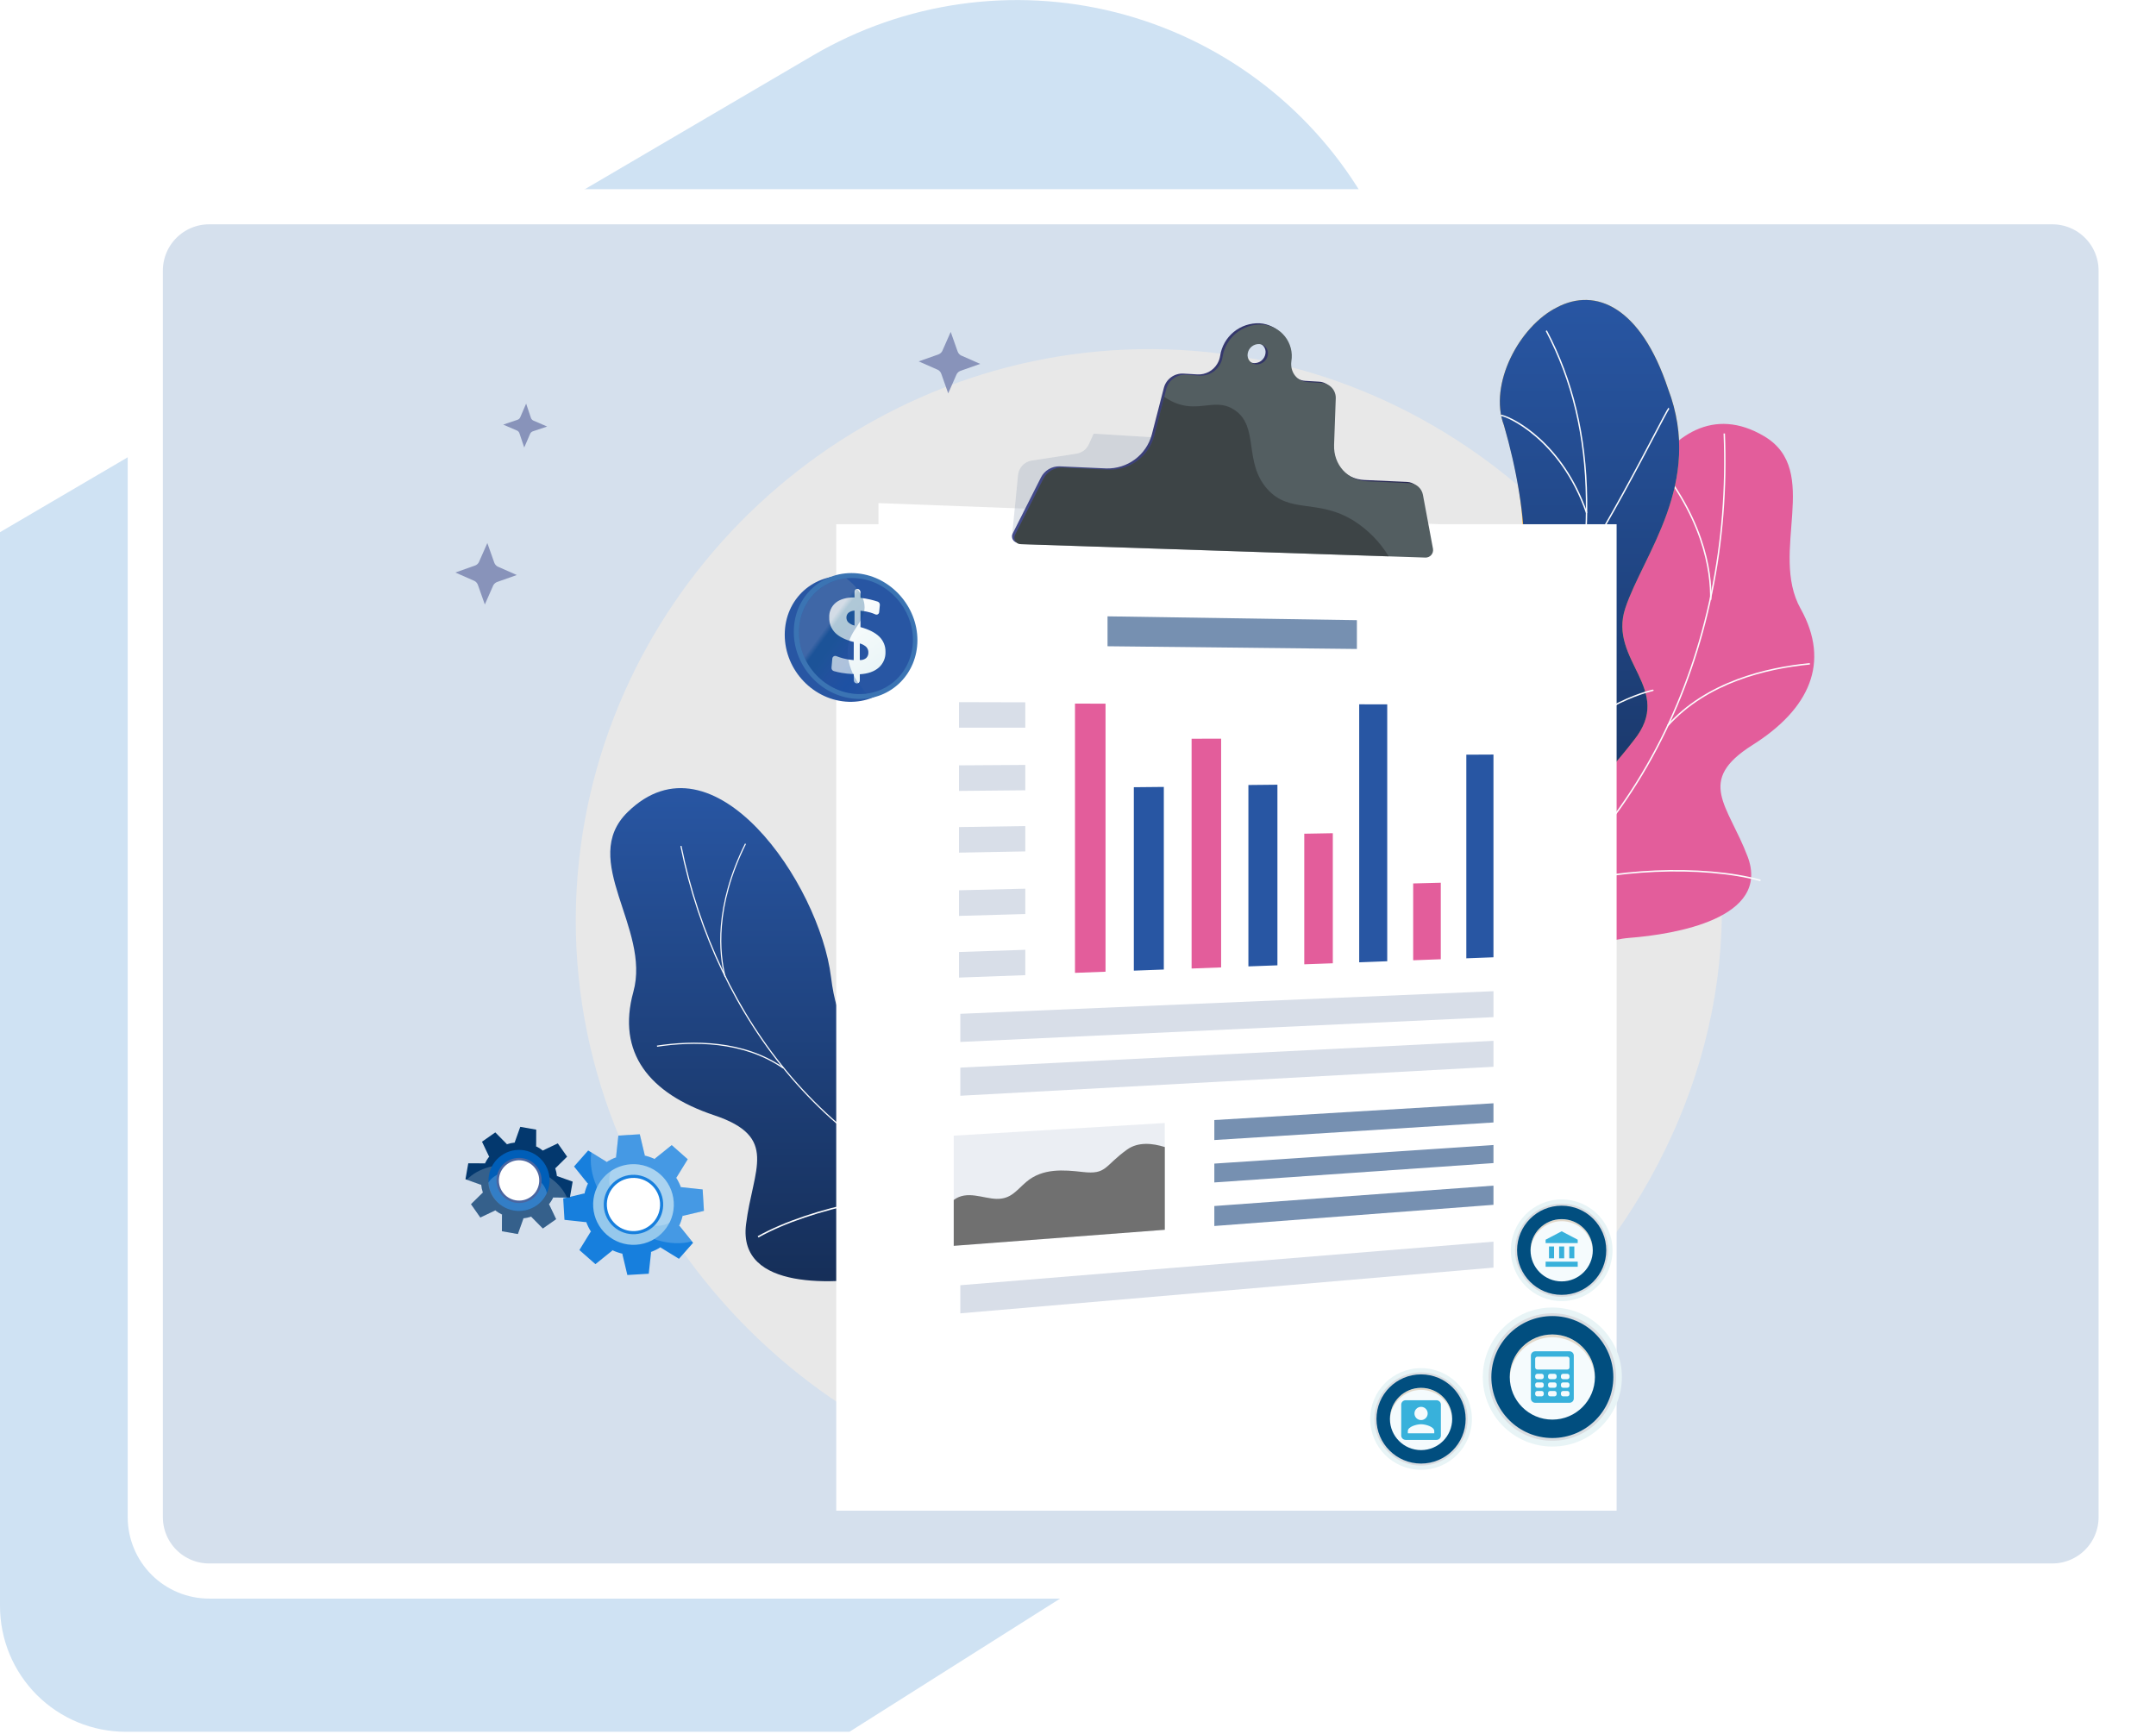 <svg width="920" height="740" viewBox="0 0 920 740" fill="none" xmlns="http://www.w3.org/2000/svg">
<path d="M9.31844e-09 685.438C-0 692.485 1.388 699.463 4.084 705.974C6.781 712.484 10.734 718.4 15.717 723.383C20.7 728.366 26.616 732.319 33.126 735.016C39.637 737.713 46.615 739.101 53.662 739.101H362.482L807.407 457.728L581.217 83.145C557.826 44.408 520.116 16.445 476.255 5.313C432.394 -5.819 385.913 0.777 346.88 23.671L9.31844e-09 227.13V685.438Z" fill="#CFE2F3"/>
<g filter="url(#filter0_d_239_8)">
<path d="M875.999 89H89C74.088 89 62 101.088 62 116V648.999C62 663.911 74.088 675.999 89 675.999H875.999C890.911 675.999 902.999 663.911 902.999 648.999V116C902.999 101.088 890.911 89 875.999 89Z" fill="url(#paint0_radial_239_8)"/>
<path d="M89.249 89.236H875.749C879.328 89.236 882.871 89.94 886.177 91.31C889.484 92.679 892.488 94.686 895.018 97.216C897.549 99.747 899.556 102.751 900.926 106.057C902.295 109.363 903 112.906 903 116.485V648.513C903 652.091 902.295 655.635 900.926 658.941C899.556 662.247 897.549 665.251 895.019 667.782C892.488 670.312 889.484 672.319 886.178 673.689C882.872 675.058 879.328 675.763 875.75 675.763H89.25C85.671 675.763 82.128 675.058 78.822 673.689C75.516 672.319 72.512 670.312 69.981 667.782C67.451 665.251 65.444 662.247 64.074 658.941C62.705 655.635 62 652.091 62 648.513V116.485C62 109.258 64.871 102.327 69.981 97.217C75.091 92.107 82.022 89.236 89.249 89.236Z" fill="#D5E0ED" stroke="white" stroke-width="15"/>
</g>
<path d="M497.82 149.112C372.625 145.312 264.187 238.721 247.794 361.302C229.894 495.339 328.494 615.922 449.802 635.239C600.702 659.258 747.068 520.283 733.924 369.508C724.028 255.912 625.085 152.976 497.82 149.112Z" fill="#E8E8E8"/>
<path d="M639.936 434.083C637.104 433.847 631.167 430.87 629.936 429.454C621.748 420.014 605.3 403.347 605.427 390.167C605.445 387.916 615.394 385.338 616.701 383.214C622.637 380.037 624.907 379.314 629.064 373.501C641.355 356.381 610.02 326.88 644.223 314.335C669.277 305.135 691.189 312.864 686.56 273.505C681.912 234.146 709.76 160.655 752.807 186.181C777.515 200.832 754.822 235.598 768.348 259.781C781.183 282.765 772.142 302.626 747.815 317.967C723.488 333.308 737.376 343.529 745.727 365.551C755.748 392.002 714.646 398.756 695.402 400.263C679.876 401.441 641.227 414.966 639.936 434.083Z" fill="#E35D9B"/>
<path d="M617.617 410.997L617.321 410.458C656.522 388.992 688.071 356.133 708.566 315.407C728.071 276.664 737.381 231.575 735.467 185.014L736.075 184.997C737.992 231.662 728.663 276.87 709.104 315.703C688.576 356.519 656.924 389.478 617.617 410.997Z" fill="#FCFDFE"/>
<path d="M661.268 379.909L661.05 379.309C686.23 370.395 726.716 368.67 751.315 375.442L751.151 376.059C726.661 369.307 686.34 371.05 661.268 379.909Z" fill="#FCFDFE"/>
<path d="M633.981 401.986L633.527 401.532C643.327 391.783 647.833 377.459 646.889 358.941C646.199 345.361 642.677 329.893 636.395 312.973L636.995 312.755C643.295 329.748 646.853 345.27 647.525 358.923C648.487 377.622 643.911 392.11 633.981 401.986Z" fill="#FCFDFE"/>
<path d="M711.773 309.997L711.321 309.574C728.123 290.819 753.745 284.779 772.269 282.997L772.321 283.612C753.901 285.396 728.455 291.384 711.773 309.997Z" fill="#FCFDFE"/>
<path d="M730.303 255.997L729.687 255.979C729.987 243.945 726.819 219.685 702.321 192.395L702.796 191.997C727.417 219.442 730.603 243.876 730.303 255.997Z" fill="#FCFDFE"/>
<path d="M668.711 429.436C655.204 429.818 641.66 429.89 628.081 429.654C627.899 429.89 618.55 402.022 629.515 384.63C651.283 350.83 628.589 327.914 620.71 313.373C608.692 293.022 608.855 268.673 630.968 264.428C655.404 259.236 652.717 217.752 641.752 181.497C635.126 164.05 648.324 139.142 664.445 131.136C680.82 122.531 700.137 130.846 711.775 165.902C727.134 206.169 701.136 236.651 693.548 259.526C686.068 281.983 714.771 294.056 697.215 315.878C682.6 335.086 662.648 350.572 674.249 369.435C686.048 388.061 686.954 404.8 668.711 429.436Z" fill="url(#paint1_linear_239_8)"/>
<path d="M668.71 429.435C655.202 429.817 641.659 429.889 628.08 429.653C627.898 429.889 618.549 402.021 629.514 384.629C651.281 350.829 628.588 327.914 620.714 313.372C608.623 293.021 608.205 265.788 633.077 266.533C657.223 266.696 652.303 217.915 641.755 181.514C635.128 164.067 648.327 139.159 664.448 131.153C680.824 122.548 700.14 130.863 711.778 165.919C727.137 206.186 701.139 236.668 693.55 259.543C686.07 282 714.773 294.073 697.217 315.895C682.602 335.103 662.65 350.589 674.251 369.452C686.048 388.061 686.956 404.8 668.71 429.435Z" fill="url(#paint2_linear_239_8)"/>
<path d="M653.322 429.997C653.273 429.762 655.089 372.076 665.461 314.357C666.666 305.112 668.099 295.726 669.491 286.664C673.19 262.394 677.022 237.286 676.708 213.033C676.361 185.927 670.746 162.464 659.582 141.282L660.094 140.997C671.325 162.26 676.939 185.809 677.303 213.014C677.617 237.317 673.785 262.442 670.069 286.745C668.682 295.805 667.262 305.174 666.039 314.438C655.701 372.006 653.868 429.557 653.901 429.894L653.322 429.997Z" fill="#FCFDFE"/>
<path d="M675.834 239.997L675.321 239.676C686.457 222.13 699.303 197.7 706.197 184.575C711.756 173.997 711.808 173.997 712.133 173.997L712.15 174.587V174.283L712.321 174.519C711.996 174.856 709.67 179.258 706.727 184.844C699.834 197.987 686.97 222.413 675.834 239.997Z" fill="#FCFDFE"/>
<path d="M676.758 218.997C665.689 187.144 642.543 177.593 640.612 177.593H640.595V177.37L640.321 177.097C640.457 176.96 640.663 176.977 640.987 177.063C646.026 178.278 666.935 188.919 677.321 218.811L676.758 218.997Z" fill="#FCFDFE"/>
<path d="M657.981 349.773C657.001 332.036 649.666 314.044 636.181 296.325C628.809 286.722 620.394 277.967 611.092 270.219C610.402 269.638 610.148 269.419 610.057 269.329L610.547 268.911C610.602 268.984 611.019 269.329 611.509 269.728C620.842 277.513 629.287 286.305 636.69 295.944C650.252 313.772 657.622 331.872 658.621 349.737L657.981 349.773Z" fill="#FCFDFE"/>
<path d="M661.34 330.42L660.74 330.184C672.032 301.917 704.947 294.292 705.364 294.292L705.654 294.546L705.491 294.891L705.346 294.619L705.382 294.927C705.056 294.982 672.613 302.208 661.34 330.42ZM705.184 294.328L705.33 294.619L705.184 294.328Z" fill="#FCFDFE"/>
<path d="M651.282 424.099C650.229 416.492 645.255 404.074 627.554 388.135C626.574 387.245 626.574 387.245 626.574 387.082L626.901 387.064L627.173 386.882C627.227 386.955 627.59 387.282 628.008 387.644C645.854 403.711 650.883 416.274 651.936 423.99L651.282 424.099Z" fill="#FCFDFE"/>
<path d="M652.77 409.175L652.135 409.102C652.789 403.038 657.382 390.584 680.729 375.28C681.056 375.062 681.255 374.935 681.329 374.88L681.71 375.388C681.638 375.443 681.42 375.588 681.075 375.806C657.945 390.981 653.406 403.239 652.77 409.175Z" fill="#FCFDFE"/>
<path d="M439.779 564.871C442.52 563.963 447.694 559.552 448.566 557.863C454.375 546.534 466.648 526.019 463.308 512.984C462.745 510.751 452.27 510.624 450.454 508.827C443.791 507.12 441.377 506.939 435.839 502.2C419.5 488.221 443.409 451.385 406.465 447.246C379.396 444.214 359.571 457.195 354.615 417.055C349.659 376.915 304.236 310.868 267.799 346.614C246.885 367.129 277.784 396.068 270.268 423.3C263.115 449.189 276.913 466.672 304.726 475.967C332.557 485.267 321.283 498.751 318.342 522.588C314.82 551.236 357.193 547.95 376.637 544.773C392.268 542.232 433.861 546.262 439.779 564.871Z" fill="url(#paint3_linear_239_8)"/>
<path d="M429.195 517.996C393.593 508.519 361.876 488.434 337.463 459.917C314.243 432.796 297.949 398.627 290.321 361.094L290.812 360.996C298.412 398.446 314.677 432.545 337.841 459.596C362.184 488.028 393.817 508.058 429.321 517.521L429.195 517.996Z" fill="#FCFDFE"/>
<path d="M323.63 528.15L323.321 527.587C346.033 514.915 386.572 506.8 413.677 509.523L413.604 510.158C386.609 507.453 346.25 515.514 323.63 528.15Z" fill="#FCFDFE"/>
<path d="M437.892 531.63C425.656 524.259 417.613 511.006 414 492.252C411.368 478.564 411.114 462.333 413.238 443.96L413.873 444.033C411.749 462.333 412.003 478.509 414.635 492.125C418.211 510.698 426.145 523.805 438.218 531.067L437.892 531.63Z" fill="#FCFDFE"/>
<path d="M334.04 455.996C317.067 444.218 295.492 444.465 280.392 446.751L280.321 446.245C295.52 443.944 317.22 443.695 334.321 455.578L334.04 455.996Z" fill="#FCFDFE"/>
<path d="M309.192 416.996C306.696 407.277 304.52 386.938 317.907 359.996L318.321 360.222C305.014 387.022 307.176 407.207 309.646 416.87L309.192 416.996Z" fill="#FCFDFE"/>
<g filter="url(#filter1_d_239_8)">
<path d="M689.834 203.736H356.834V624.736H689.834V203.736Z" fill="white"/>
</g>
<path d="M659.234 583.752L374.858 611.152V214.72L659.234 225.431V583.752Z" fill="white"/>
<path opacity="0.3" d="M545.495 227.355L431.846 228.771L434.388 203.136C434.458 201.549 435.068 200.033 436.119 198.841C437.169 197.649 438.595 196.852 440.161 196.582L459.405 193.623C460.535 193.439 461.603 192.978 462.512 192.281C463.421 191.584 464.143 190.673 464.615 189.629L466.703 185.09L517.046 188.19L545.495 227.355Z" fill="#97A6B7"/>
<path d="M606.186 210.744C605.952 209.362 605.248 208.103 604.193 207.18C603.138 206.257 601.796 205.727 600.395 205.679L582.24 204.862C573.998 204.499 567.952 197.8 568.261 189.321L568.969 169.659C569.021 168.819 568.906 167.977 568.63 167.182C568.355 166.386 567.925 165.653 567.364 165.025C566.804 164.397 566.124 163.886 565.365 163.523C564.606 163.159 563.783 162.949 562.942 162.905L556.969 162.542C552.412 162.27 549.398 158.257 550.034 153.628C550.341 151.766 550.254 149.86 549.777 148.033C549.301 146.207 548.446 144.5 547.268 143.025C546.09 141.55 544.616 140.339 542.94 139.47C541.265 138.601 539.425 138.093 537.541 137.98C533.514 137.801 529.563 139.116 526.446 141.673C523.33 144.23 521.268 147.848 520.657 151.832C520.477 153.074 520.044 154.265 519.386 155.332C518.52 156.759 517.286 157.927 515.814 158.713C514.341 159.498 512.684 159.873 511.017 159.798L504.863 159.435C503.005 159.363 501.178 159.926 499.683 161.032C498.188 162.138 497.114 163.72 496.639 165.517L491.501 185.451C490.36 189.695 487.822 193.431 484.298 196.056C480.774 198.681 476.468 200.042 472.075 199.92L452.159 199.03C450.518 198.984 448.898 199.405 447.487 200.244C446.076 201.083 444.932 202.305 444.189 203.768L432.189 227.568C431.95 227.986 431.824 228.459 431.825 228.941C431.826 229.422 431.953 229.895 432.193 230.312C432.434 230.729 432.78 231.076 433.196 231.318C433.613 231.559 434.085 231.687 434.567 231.689L607.328 237.426C607.789 237.423 608.243 237.321 608.661 237.126C609.079 236.931 609.449 236.649 609.748 236.297C610.046 235.946 610.265 235.534 610.389 235.091C610.514 234.647 610.541 234.181 610.469 233.726L606.186 210.744ZM535.074 154.973C534.517 154.944 533.973 154.797 533.477 154.542C532.981 154.288 532.544 153.931 532.196 153.495C531.848 153.06 531.596 152.555 531.456 152.015C531.317 151.475 531.294 150.912 531.388 150.362C531.564 149.195 532.166 148.133 533.078 147.383C533.989 146.632 535.146 146.245 536.326 146.295C536.881 146.327 537.424 146.475 537.918 146.731C538.412 146.986 538.847 147.344 539.193 147.779C539.539 148.214 539.789 148.718 539.927 149.257C540.065 149.796 540.088 150.358 539.993 150.906C539.82 152.072 539.222 153.133 538.314 153.884C537.406 154.634 536.251 155.022 535.074 154.972V154.973Z" fill="url(#paint4_linear_239_8)"/>
<path d="M607.202 211.27C606.968 209.888 606.264 208.629 605.209 207.706C604.154 206.783 602.812 206.253 601.411 206.205L583.256 205.388C575.014 205.025 568.968 198.326 569.277 189.847L569.985 170.185C570.037 169.345 569.922 168.503 569.646 167.708C569.371 166.912 568.941 166.179 568.38 165.551C567.82 164.923 567.14 164.412 566.381 164.049C565.622 163.685 564.799 163.475 563.958 163.431L557.985 163.068C553.428 162.796 550.414 158.784 551.05 154.154C551.357 152.292 551.27 150.386 550.794 148.559C550.318 146.733 549.463 145.027 548.286 143.551C547.109 142.076 545.634 140.865 543.959 139.995C542.283 139.126 540.444 138.618 538.56 138.505C534.533 138.326 530.582 139.641 527.465 142.198C524.349 144.755 522.287 148.373 521.676 152.357C521.496 153.599 521.064 154.79 520.405 155.857C519.539 157.284 518.305 158.452 516.833 159.238C515.36 160.023 513.703 160.398 512.036 160.323L505.882 159.96C504.024 159.888 502.197 160.451 500.702 161.557C499.207 162.663 498.133 164.245 497.658 166.042L492.538 185.994C491.397 190.238 488.859 193.974 485.335 196.599C481.811 199.224 477.505 200.585 473.112 200.463L453.196 199.573C451.555 199.527 449.935 199.948 448.524 200.787C447.113 201.626 445.97 202.848 445.226 204.311L433.208 228.111C432.968 228.529 432.843 229.002 432.843 229.484C432.844 229.966 432.971 230.439 433.212 230.856C433.452 231.273 433.798 231.62 434.215 231.861C434.632 232.103 435.104 232.231 435.586 232.232L608.347 237.969C608.808 237.966 609.263 237.864 609.68 237.669C610.098 237.474 610.468 237.192 610.767 236.84C611.065 236.489 611.284 236.077 611.408 235.634C611.533 235.19 611.56 234.724 611.488 234.269L607.202 211.27ZM536.09 155.517C535.533 155.488 534.989 155.341 534.493 155.086C533.997 154.832 533.56 154.475 533.212 154.039C532.864 153.604 532.612 153.099 532.472 152.559C532.333 152.019 532.31 151.456 532.404 150.906C532.58 149.739 533.182 148.677 534.094 147.927C535.005 147.176 536.162 146.789 537.342 146.839C537.897 146.87 538.44 147.019 538.934 147.275C539.428 147.53 539.863 147.887 540.209 148.323C540.555 148.758 540.805 149.262 540.943 149.801C541.081 150.34 541.104 150.902 541.009 151.45C540.83 152.613 540.23 153.67 539.323 154.42C538.416 155.17 537.266 155.56 536.09 155.517Z" fill="#535E61"/>
<path opacity="0.5" d="M577.629 222.218C562.216 212.705 550.397 219.458 540.793 208.729C530.517 197.237 537.453 182.114 526.814 174.979C520.006 170.404 513.924 174.434 506.009 173.2C502.685 172.648 499.536 171.33 496.809 169.351L492.543 185.999C491.402 190.243 488.864 193.979 485.34 196.604C481.816 199.229 477.51 200.59 473.117 200.468L453.201 199.578C451.56 199.532 449.94 199.953 448.529 200.792C447.118 201.631 445.975 202.853 445.231 204.316L433.213 228.116C432.973 228.534 432.848 229.007 432.848 229.489C432.849 229.971 432.976 230.444 433.217 230.861C433.457 231.278 433.803 231.625 434.22 231.866C434.637 232.108 435.109 232.236 435.591 232.237L592.591 237.447C588.841 231.288 583.721 226.076 577.629 222.218Z" fill="#292B2D"/>
<path d="M579.008 276.972L472.603 275.81V263.047L579.008 264.681V276.972Z" fill="#7690B1"/>
<path d="M471.75 414.711L458.715 415.201V300.282L471.75 300.318V414.711Z" fill="#E35D9B"/>
<path d="M496.623 413.785L483.823 414.257V335.974L496.623 335.847V413.785Z" fill="#2856A3"/>
<path d="M521.077 412.878L508.477 413.35V315.278L521.077 315.242V412.878Z" fill="#E35D9B"/>
<path d="M545.095 411.988L532.713 412.442V335.03L545.095 334.903V411.988Z" fill="#2856A3"/>
<path d="M568.733 411.117L556.551 411.553V355.818L568.733 355.6V411.117Z" fill="#E35D9B"/>
<path d="M591.953 410.246L579.989 410.7V300.591L591.953 300.609V410.246Z" fill="#2856A3"/>
<path d="M614.81 409.392L603.027 409.828V377.04L614.81 376.731V409.392Z" fill="#E35D9B"/>
<path d="M637.285 408.557L625.702 408.993V322.086L637.285 322.032V408.557Z" fill="#2856A3"/>
<path d="M637.288 455.288L409.788 467.652V455.652L637.288 444.215V455.288Z" fill="#D8DEE8"/>
<path d="M637.288 434.102L409.788 444.686V432.686L637.288 423.028V434.102Z" fill="#D8DEE8"/>
<path d="M637.288 540.996L409.788 560.512V548.512L637.288 529.922V540.996Z" fill="#D8DEE8"/>
<path opacity="0.5" d="M497.022 479.288V524.856L406.974 531.682V484.682L497.022 479.288Z" fill="#D8DEE8"/>
<path d="M406.974 512.131V531.702L497.04 524.858V489.547C491.884 487.913 485.712 487.223 480.973 490.6C471.079 497.7 472.331 501.366 462.001 500.186C453.922 499.26 444.917 498.498 437.982 504.38C433.682 508.029 431.464 511.769 425.274 511.66C419.428 511.532 412.62 507.883 406.974 512.131Z" fill="#707070"/>
<path d="M637.286 479.052L518.173 486.552V478.02L637.286 470.867V479.052Z" fill="#7690B1"/>
<path d="M637.286 496.39L518.173 504.65V496.608L637.286 488.674V496.39Z" fill="#7690B1"/>
<path d="M637.286 514.2L518.173 523.241V514.712L637.286 506.012V514.2Z" fill="#7690B1"/>
<path d="M437.51 310.558L409.225 310.576V299.665L437.51 299.738V310.558Z" fill="#D8DEE8"/>
<path d="M437.51 337.281L409.225 337.553V326.642L437.51 326.46V337.281Z" fill="#D8DEE8"/>
<path d="M437.51 363.37L409.225 363.897V352.986L437.51 352.55V363.37Z" fill="#D8DEE8"/>
<path d="M437.51 390.094L409.225 390.894V379.964L437.51 379.274V390.094Z" fill="#D8DEE8"/>
<path d="M437.51 416.182L409.225 417.217V406.306L437.51 405.362V416.182Z" fill="#D8DEE8"/>
<path d="M387.616 274.452C387.616 288.722 376.454 299.952 362.192 299.517C347.345 299.057 334.863 286.241 334.863 270.893C334.863 255.545 347.345 244.408 362.192 245.953C376.463 247.449 387.616 260.182 387.616 274.452Z" fill="#2856A3"/>
<path d="M391.476 273.223C391.476 287.493 380.314 298.723 366.052 298.288C351.205 297.828 338.723 285.012 338.723 269.664C338.723 254.316 351.205 243.179 366.052 244.724C380.314 246.212 391.476 258.945 391.476 273.223Z" fill="#3B74B3"/>
<path d="M390.357 273.149C390.357 286.793 379.679 297.512 366.057 297.069C351.904 296.61 340.015 284.378 340.015 269.757C340.015 255.136 351.904 244.5 366.057 245.957C379.679 247.349 390.357 259.506 390.357 273.149Z" fill="#3B74B3"/>
<path d="M389.555 273.09C389.555 286.283 379.22 296.634 366.055 296.19C352.386 295.731 340.932 283.917 340.932 269.805C340.932 255.693 352.395 245.425 366.055 246.812C379.22 248.159 389.555 259.898 389.555 273.09Z" fill="#2856A3"/>
<path d="M365.91 251.309C366.257 251.35 366.578 251.515 366.812 251.775C367.046 252.035 367.177 252.372 367.18 252.721V255.152C368.596 255.313 370.002 255.556 371.391 255.879C372.427 256.121 373.455 256.414 374.482 256.748C374.783 256.85 375.041 257.049 375.217 257.313C375.392 257.578 375.475 257.894 375.451 258.21L375.151 261.26C375.138 261.446 375.08 261.625 374.982 261.783C374.884 261.941 374.748 262.072 374.588 262.166C374.427 262.259 374.245 262.311 374.059 262.318C373.874 262.325 373.689 262.286 373.522 262.204C372.849 261.902 372.157 261.646 371.45 261.435C370.177 261.052 368.866 260.809 367.54 260.708L367.181 260.675V267.635C370.841 268.654 373.523 270.035 375.26 271.762C376.111 272.602 376.78 273.609 377.225 274.718C377.671 275.828 377.883 277.017 377.85 278.212C377.901 279.471 377.671 280.725 377.177 281.884C376.682 283.043 375.936 284.078 374.993 284.912C373.071 286.612 370.381 287.552 366.893 287.761V290.443C366.896 290.609 366.865 290.774 366.802 290.928C366.738 291.082 366.645 291.221 366.526 291.337C366.407 291.453 366.265 291.543 366.11 291.602C365.954 291.661 365.789 291.688 365.623 291.68H365.598C365.254 291.662 364.93 291.512 364.694 291.262C364.457 291.011 364.326 290.68 364.328 290.335V287.686L363.76 287.661C362.189 287.593 360.623 287.426 359.073 287.161C357.98 286.971 356.898 286.722 355.831 286.417C355.521 286.33 355.25 286.139 355.064 285.876C354.879 285.613 354.79 285.294 354.812 284.972L355.163 281.053C355.181 280.858 355.245 280.67 355.35 280.505C355.455 280.339 355.598 280.201 355.767 280.102C355.936 280.002 356.126 279.944 356.321 279.933C356.517 279.921 356.712 279.956 356.892 280.034C357.822 280.403 358.773 280.715 359.741 280.97C361.232 281.365 362.756 281.619 364.295 281.73L364.32 273.993C360.811 273.124 358.179 271.837 356.458 270.133C355.594 269.277 354.917 268.252 354.469 267.122C354.02 265.992 353.81 264.781 353.851 263.566C353.784 262.356 354.005 261.147 354.496 260.039C354.987 258.931 355.733 257.955 356.675 257.191C358.546 255.704 361.2 254.963 364.637 254.969V252.488C364.631 252.324 364.661 252.16 364.724 252.008C364.788 251.856 364.883 251.72 365.004 251.608C365.125 251.496 365.268 251.411 365.424 251.36C365.581 251.308 365.746 251.291 365.91 251.309ZM364.64 260.6C363.719 260.617 362.828 260.931 362.1 261.494C361.799 261.75 361.56 262.071 361.403 262.433C361.245 262.795 361.172 263.189 361.189 263.583C361.18 263.968 361.25 264.351 361.395 264.707C361.54 265.064 361.757 265.386 362.033 265.655C362.78 266.305 363.675 266.761 364.64 266.983V260.6ZM366.887 274.611V281.704C367.865 281.771 368.834 281.47 369.602 280.86C369.924 280.555 370.175 280.182 370.338 279.77C370.501 279.357 370.572 278.913 370.546 278.47C370.574 277.605 370.258 276.765 369.669 276.131C368.88 275.405 367.925 274.883 366.887 274.611Z" fill="url(#paint5_linear_239_8)"/>
<path opacity="0.3" d="M361.791 276.322C362.585 268.477 369.791 265.16 368.851 257.941C368.275 253.496 364.899 249.741 361.139 246.821C349.739 248.016 340.92 257.457 340.92 269.814C340.92 283.914 352.383 295.739 366.043 296.199C367.341 296.241 368.64 296.177 369.928 296.007C364.506 290.61 361.114 283.066 361.791 276.322Z" fill="url(#paint6_linear_239_8)"/>
<path d="M662.411 617.375C678.8 617.375 692.085 604.09 692.085 587.701C692.085 571.313 678.8 558.027 662.411 558.027C646.023 558.027 632.737 571.313 632.737 587.701C632.737 604.09 646.023 617.375 662.411 617.375Z" fill="#E8F4F6"/>
<path d="M662.411 614.92C677.444 614.92 689.63 602.734 689.63 587.701C689.63 572.669 677.444 560.482 662.411 560.482C647.378 560.482 635.192 572.669 635.192 587.701C635.192 602.734 647.378 614.92 662.411 614.92Z" fill="#DADDE1"/>
<path d="M662.411 613.727C676.785 613.727 688.437 602.075 688.437 587.701C688.437 573.328 676.785 561.675 662.411 561.675C648.037 561.675 636.385 573.328 636.385 587.701C636.385 602.075 648.037 613.727 662.411 613.727Z" fill="#014E7F"/>
<path d="M662.411 605.87C672.445 605.87 680.58 597.736 680.58 587.701C680.58 577.667 672.445 569.532 662.411 569.532C652.376 569.532 644.242 577.667 644.242 587.701C644.242 597.736 652.376 605.87 662.411 605.87Z" fill="#F5FBFD"/>
<path opacity="0.2" d="M662.411 570.724C657.69 570.73 653.157 572.57 649.767 575.855C646.377 579.14 644.396 583.614 644.242 588.332V587.771C644.242 582.953 646.156 578.331 649.564 574.924C652.971 571.517 657.592 569.602 662.411 569.602C667.23 569.602 671.851 571.517 675.259 574.924C678.666 578.331 680.58 582.953 680.58 587.771V588.332C680.45 583.606 678.477 579.118 675.082 575.828C671.687 572.538 667.139 570.706 662.411 570.724Z" fill="#944F00"/>
<path d="M666.389 555.296C678.371 555.296 688.085 545.583 688.085 533.6C688.085 521.618 678.371 511.904 666.389 511.904C654.407 511.904 644.693 521.618 644.693 533.6C644.693 545.583 654.407 555.296 666.389 555.296Z" fill="#E8F4F6"/>
<path d="M666.389 553.501C677.38 553.501 686.29 544.591 686.29 533.6C686.29 522.609 677.38 513.699 666.389 513.699C655.398 513.699 646.488 522.609 646.488 533.6C646.488 544.591 655.398 553.501 666.389 553.501Z" fill="#DADDE1"/>
<path d="M666.389 552.629C676.899 552.629 685.418 544.11 685.418 533.6C685.418 523.091 676.899 514.571 666.389 514.571C655.88 514.571 647.36 523.091 647.36 533.6C647.36 544.11 655.88 552.629 666.389 552.629Z" fill="#014E7F"/>
<path d="M666.389 546.884C673.726 546.884 679.673 540.937 679.673 533.6C679.673 526.264 673.726 520.316 666.389 520.316C659.053 520.316 653.105 526.264 653.105 533.6C653.105 540.937 659.053 546.884 666.389 546.884Z" fill="#F5FBFD"/>
<path opacity="0.2" d="M666.389 521.188C662.938 521.193 659.623 522.538 657.144 524.94C654.666 527.342 653.218 530.613 653.105 534.062V533.652C653.105 530.129 654.505 526.75 656.996 524.259C659.487 521.768 662.866 520.368 666.39 520.368C669.913 520.368 673.292 521.768 675.783 524.259C678.275 526.75 679.674 530.129 679.674 533.652V534.062C679.579 530.607 678.136 527.326 675.654 524.92C673.171 522.514 669.846 521.175 666.389 521.188Z" fill="#944F00"/>
<path d="M671.796 531.979V537.025H669.633V531.979H671.796ZM667.47 531.979V537.025H665.307V531.979H667.47ZM673.24 540.63H659.54V538.468H673.24V540.63ZM663.14 531.979V537.025H660.982V531.979H663.14ZM666.389 525.491L673.24 529.091V530.537H659.54V529.091L666.389 525.491Z" fill="#38B1DB"/>
<path d="M606.389 627.296C618.371 627.296 628.085 617.583 628.085 605.6C628.085 593.618 618.371 583.904 606.389 583.904C594.407 583.904 584.693 593.618 584.693 605.6C584.693 617.583 594.407 627.296 606.389 627.296Z" fill="#E8F4F6"/>
<path d="M606.389 625.501C617.38 625.501 626.29 616.591 626.29 605.6C626.29 594.609 617.38 585.699 606.389 585.699C595.398 585.699 586.488 594.609 586.488 605.6C586.488 616.591 595.398 625.501 606.389 625.501Z" fill="#DADDE1"/>
<path d="M606.389 624.629C616.899 624.629 625.418 616.11 625.418 605.6C625.418 595.091 616.899 586.571 606.389 586.571C595.88 586.571 587.36 595.091 587.36 605.6C587.36 616.11 595.88 624.629 606.389 624.629Z" fill="#014E7F"/>
<path d="M606.389 618.884C613.726 618.884 619.673 612.937 619.673 605.6C619.673 598.264 613.726 592.316 606.389 592.316C599.053 592.316 593.105 598.264 593.105 605.6C593.105 612.937 599.053 618.884 606.389 618.884Z" fill="#F5FBFD"/>
<path opacity="0.2" d="M606.389 593.188C602.938 593.193 599.623 594.538 597.144 596.94C594.666 599.342 593.218 602.613 593.105 606.062V605.652C593.105 602.129 594.505 598.75 596.996 596.259C599.487 593.768 602.866 592.368 606.39 592.368C609.913 592.368 613.292 593.768 615.783 596.259C618.275 598.75 619.674 602.129 619.674 605.652V606.062C619.579 602.607 618.136 599.326 615.654 596.92C613.171 594.514 609.846 593.175 606.389 593.188Z" fill="#944F00"/>
<path d="M614.852 599.48V612.643C614.852 612.891 614.804 613.135 614.709 613.363C614.615 613.592 614.476 613.799 614.301 613.974C614.127 614.149 613.919 614.287 613.691 614.382C613.463 614.476 613.218 614.525 612.971 614.524H599.808C599.31 614.523 598.832 614.325 598.479 613.972C598.127 613.62 597.928 613.142 597.927 612.643V599.48C597.928 598.982 598.127 598.504 598.479 598.152C598.832 597.799 599.31 597.601 599.808 597.599H612.971C613.218 597.599 613.463 597.648 613.691 597.742C613.919 597.837 614.127 597.975 614.301 598.15C614.476 598.325 614.615 598.532 614.709 598.761C614.804 598.989 614.852 599.233 614.852 599.48ZM603.569 603.241C603.569 603.799 603.734 604.345 604.044 604.809C604.354 605.273 604.795 605.634 605.31 605.848C605.826 606.061 606.393 606.117 606.94 606.008C607.488 605.899 607.99 605.631 608.385 605.236C608.779 604.842 609.048 604.339 609.157 603.792C609.266 603.245 609.21 602.677 608.996 602.162C608.783 601.646 608.421 601.206 607.957 600.896C607.493 600.586 606.948 600.42 606.39 600.42C606.019 600.42 605.652 600.493 605.31 600.634C604.967 600.776 604.656 600.984 604.394 601.246C604.132 601.508 603.924 601.819 603.783 602.161C603.641 602.504 603.568 602.871 603.569 603.241ZM612.027 610.763C612.027 608.883 608.266 607.848 606.385 607.848C604.504 607.848 600.743 608.882 600.743 610.763V611.703H612.027V610.763Z" fill="#38B1DB"/>
<path d="M655.087 576.715H669.735C670.22 576.717 670.685 576.91 671.028 577.253C671.371 577.596 671.565 578.061 671.566 578.546V596.856C671.565 597.342 671.371 597.807 671.028 598.15C670.685 598.493 670.22 598.686 669.735 598.687H655.087C654.602 598.686 654.137 598.493 653.794 598.15C653.451 597.807 653.257 597.342 653.256 596.856V578.546C653.257 578.061 653.451 577.596 653.794 577.253C654.137 576.91 654.602 576.717 655.087 576.715ZM666.073 595.025C666.074 595.268 666.171 595.5 666.342 595.672C666.513 595.843 666.746 595.94 666.988 595.94H668.819C669.062 595.94 669.294 595.843 669.465 595.672C669.637 595.5 669.733 595.268 669.734 595.025V594.567C669.733 594.325 669.637 594.093 669.465 593.921C669.294 593.75 669.062 593.653 668.819 593.652H666.988C666.746 593.653 666.513 593.75 666.342 593.921C666.171 594.093 666.074 594.325 666.073 594.567V595.025ZM666.073 591.363C666.074 591.606 666.171 591.838 666.342 592.01C666.513 592.181 666.746 592.278 666.988 592.278H668.819C669.062 592.278 669.294 592.181 669.465 592.01C669.637 591.838 669.733 591.606 669.734 591.363V590.905C669.733 590.663 669.637 590.431 669.465 590.259C669.294 590.088 669.062 589.991 668.819 589.99H666.988C666.746 589.991 666.513 590.088 666.342 590.259C666.171 590.431 666.074 590.663 666.073 590.905V591.363ZM666.073 587.701C666.074 587.944 666.171 588.176 666.342 588.348C666.513 588.519 666.746 588.616 666.988 588.616H668.819C669.062 588.616 669.294 588.519 669.465 588.348C669.637 588.176 669.733 587.944 669.734 587.701V587.243C669.733 587.001 669.637 586.769 669.465 586.597C669.294 586.426 669.062 586.329 668.819 586.328H666.988C666.746 586.329 666.513 586.426 666.342 586.597C666.171 586.769 666.074 587.001 666.073 587.243V587.701ZM660.58 595.025C660.581 595.268 660.678 595.5 660.849 595.672C661.02 595.843 661.253 595.94 661.495 595.94H663.326C663.569 595.94 663.801 595.843 663.972 595.672C664.144 595.5 664.24 595.268 664.241 595.025V594.567C664.24 594.325 664.144 594.093 663.972 593.921C663.801 593.75 663.569 593.653 663.326 593.652H661.495C661.253 593.653 661.02 593.75 660.849 593.921C660.678 594.093 660.581 594.325 660.58 594.567V595.025ZM660.58 591.363C660.581 591.606 660.678 591.838 660.849 592.01C661.02 592.181 661.253 592.278 661.495 592.278H663.326C663.569 592.278 663.801 592.181 663.972 592.01C664.144 591.838 664.24 591.606 664.241 591.363V590.905C664.24 590.663 664.144 590.431 663.972 590.259C663.801 590.088 663.569 589.991 663.326 589.99H661.495C661.253 589.991 661.02 590.088 660.849 590.259C660.678 590.431 660.581 590.663 660.58 590.905V591.363ZM660.58 587.701C660.581 587.944 660.678 588.176 660.849 588.348C661.02 588.519 661.253 588.616 661.495 588.616H663.326C663.569 588.616 663.801 588.519 663.972 588.348C664.144 588.176 664.24 587.944 664.241 587.701V587.243C664.24 587.001 664.144 586.769 663.972 586.597C663.801 586.426 663.569 586.329 663.326 586.328H661.495C661.253 586.329 661.02 586.426 660.849 586.597C660.678 586.769 660.581 587.001 660.58 587.243V587.701ZM655.087 595.025C655.088 595.268 655.185 595.5 655.356 595.672C655.527 595.843 655.76 595.94 656.002 595.94H657.833C658.076 595.94 658.308 595.843 658.479 595.672C658.651 595.5 658.747 595.268 658.748 595.025V594.567C658.747 594.325 658.651 594.093 658.479 593.921C658.308 593.75 658.076 593.653 657.833 593.652H656.002C655.76 593.653 655.527 593.75 655.356 593.921C655.185 594.093 655.088 594.325 655.087 594.567V595.025ZM655.087 591.363C655.088 591.606 655.185 591.838 655.356 592.01C655.527 592.181 655.76 592.278 656.002 592.278H657.833C658.076 592.278 658.308 592.181 658.479 592.01C658.651 591.838 658.747 591.606 658.748 591.363V590.905C658.747 590.663 658.651 590.431 658.479 590.259C658.308 590.088 658.076 589.991 657.833 589.99H656.002C655.76 589.991 655.527 590.088 655.356 590.259C655.185 590.431 655.088 590.663 655.087 590.905V591.363ZM655.087 587.701C655.088 587.944 655.185 588.176 655.356 588.348C655.527 588.519 655.76 588.616 656.002 588.616H657.833C658.076 588.616 658.308 588.519 658.479 588.348C658.651 588.176 658.747 587.944 658.748 587.701V587.243C658.747 587.001 658.651 586.769 658.479 586.597C658.308 586.426 658.076 586.329 657.833 586.328H656.002C655.76 586.329 655.527 586.426 655.356 586.597C655.185 586.769 655.088 587.001 655.087 587.243V587.701ZM655.087 583.581C655.088 583.824 655.185 584.056 655.356 584.228C655.527 584.399 655.76 584.496 656.002 584.496H668.819C669.062 584.496 669.294 584.399 669.465 584.228C669.637 584.056 669.733 583.824 669.734 583.581V579.919C669.733 579.677 669.637 579.445 669.465 579.273C669.294 579.102 669.062 579.005 668.819 579.004H656.002C655.76 579.005 655.527 579.102 655.356 579.273C655.185 579.445 655.088 579.677 655.087 579.919V583.581Z" fill="#38B1DB"/>
<path d="M300.38 516.776L299.828 507.648L290.607 506.648L290.628 506.944C290.069 505.351 289.317 503.831 288.39 502.419L288.607 502.64L293.467 494.756L286.63 488.727L279.391 494.547L279.608 494.768C278.087 494.049 276.492 493.499 274.851 493.127L275.148 493.106L273.002 484.1L263.874 484.652L262.874 493.872L263.17 493.851C261.577 494.411 260.057 495.162 258.645 496.09L258.863 495.87L250.981 491.013L244.952 497.85L250.772 505.089L250.993 504.872C250.274 506.393 249.724 507.988 249.352 509.629L249.331 509.332L240.325 511.477L240.874 520.609L250.094 521.609L250.073 521.312C250.632 522.906 251.384 524.426 252.312 525.837L252.094 525.616L247.237 533.498L254.074 539.526L261.313 533.706L261.096 533.485C262.617 534.204 264.212 534.755 265.853 535.127L265.556 535.148L267.701 544.154L276.834 543.607L277.834 534.386L277.537 534.407C279.131 533.848 280.651 533.096 282.062 532.169L281.841 532.386L289.723 537.243L295.751 530.406L289.931 523.167L289.71 523.384C290.429 521.863 290.98 520.268 291.352 518.627L291.373 518.924L300.38 516.776Z" fill="#177FDD"/>
<path opacity="0.2" d="M300.381 516.776L299.828 507.648L290.608 506.649L290.629 506.945C290.069 505.351 289.318 503.832 288.39 502.42L288.608 502.641L293.467 494.756L286.63 488.727L279.391 494.547L279.608 494.768C278.087 494.049 276.492 493.499 274.851 493.127L275.148 493.106L273.002 484.1L263.873 484.652L262.874 493.872L263.17 493.851C261.576 494.411 260.057 495.162 258.645 496.09L258.866 495.872L252.329 491.872C250.958 500.918 255.628 512.196 265.191 520.605C274.683 529.003 286.399 532.233 295.202 529.795L289.95 523.277L289.729 523.494C290.448 521.972 290.997 520.377 291.368 518.736L291.389 519.033L300.381 516.776Z" fill="white"/>
<path d="M271.395 531.25C280.883 530.651 288.089 522.475 287.49 512.987C286.891 503.499 278.715 496.293 269.227 496.892C259.74 497.491 252.534 505.667 253.132 515.155C253.731 524.643 261.908 531.849 271.395 531.25Z" fill="#95C8EC"/>
<path opacity="0.2" d="M269.22 496.893C266.147 497.066 263.181 498.088 260.653 499.844C258.641 505.047 261.115 512.392 267.13 517.692C273.145 522.991 280.769 524.551 285.665 521.866C287.072 519.136 287.7 516.071 287.479 513.007C287.194 508.449 285.11 504.191 281.686 501.17C278.262 498.148 273.778 496.609 269.22 496.893Z" fill="white"/>
<path d="M271.109 526.725C278.099 526.284 283.407 520.261 282.966 513.271C282.525 506.282 276.502 500.974 269.512 501.415C262.523 501.856 257.214 507.879 257.656 514.869C258.097 521.858 264.12 527.166 271.109 526.725Z" fill="#177FDD"/>
<path d="M271.026 525.404C277.286 525.009 282.04 519.614 281.645 513.355C281.25 507.095 275.855 502.341 269.596 502.736C263.337 503.131 258.582 508.526 258.977 514.785C259.372 521.045 264.767 525.799 271.026 525.404Z" fill="white"/>
<path d="M200.99 513.934L204.965 519.606L211.308 516.59L211.194 516.426C212.187 517.225 213.27 517.906 214.42 518.456L214.207 518.418L214.173 525.469L220.982 526.667L223.355 520.026L223.142 519.988C224.409 519.854 225.658 519.583 226.867 519.181L226.704 519.296L231.638 524.295L237.307 520.322L234.291 513.978L234.127 514.093C234.926 513.099 235.607 512.017 236.156 510.867L236.119 511.08L243.17 511.114L244.365 504.305L237.726 501.932L237.689 502.145C237.555 500.878 237.284 499.629 236.882 498.42L236.997 498.584L241.997 493.651L238.023 487.98L231.679 490.996L231.794 491.16C230.801 490.362 229.72 489.681 228.571 489.132L228.784 489.169L228.816 482.119L222.006 480.921L219.632 487.561L219.845 487.598C218.578 487.732 217.329 488.003 216.12 488.405L216.284 488.29L211.352 483.289L205.681 487.264L208.696 493.608L208.86 493.493C208.062 494.486 207.382 495.567 206.832 496.716L206.87 496.505L199.82 496.47L198.622 503.279L205.262 505.653L205.299 505.44C205.434 506.708 205.704 507.957 206.107 509.166L205.992 509.002L200.99 513.934Z" fill="#03386E"/>
<path opacity="0.2" d="M200.992 513.933L204.967 519.604L211.311 516.588L211.196 516.425C212.188 517.222 213.27 517.903 214.419 518.453L214.206 518.415L214.172 525.466L220.981 526.664L223.355 520.024L223.142 519.987C224.409 519.853 225.658 519.582 226.867 519.18L226.703 519.295L231.637 524.294L237.306 520.321L234.291 513.978L234.127 514.093C234.925 513.099 235.606 512.017 236.156 510.867L236.119 511.08L241.925 511.117C239.247 504.722 231.755 499.275 222.253 497.601C212.82 495.942 203.934 498.439 199.206 503.493L205.194 505.639L205.232 505.426C205.365 506.695 205.634 507.946 206.036 509.157L205.921 508.993L200.992 513.933Z" fill="white"/>
<path d="M210.817 511.276C214.95 517.173 223.08 518.603 228.976 514.47C234.873 510.337 236.303 502.207 232.17 496.311C228.038 490.414 219.907 488.985 214.011 493.117C208.115 497.25 206.685 505.38 210.817 511.276Z" fill="#005EB8"/>
<path opacity="0.2" d="M228.975 514.469C230.892 513.138 232.404 511.303 233.345 509.167C232.612 505.018 228.088 501.222 222.064 500.164C216.1 499.115 210.523 501.095 208.377 504.777C208.539 507.104 209.334 509.342 210.676 511.251C212.692 514.083 215.742 516.008 219.166 516.611C222.59 517.213 226.114 516.444 228.975 514.469Z" fill="white"/>
<path d="M213.612 509.318C216.663 513.671 222.665 514.727 227.018 511.676C231.371 508.625 232.427 502.623 229.376 498.269C226.325 493.916 220.323 492.861 215.97 495.912C211.616 498.962 210.561 504.965 213.612 509.318Z" fill="#4A66A1"/>
<path d="M214.446 508.731C217.174 512.624 222.541 513.568 226.433 510.84C230.325 508.112 231.269 502.745 228.541 498.853C225.813 494.961 220.447 494.017 216.555 496.745C212.662 499.473 211.718 504.839 214.446 508.731Z" fill="white"/>
<path d="M233.472 182.032L227.413 184.069C227.16 184.151 226.925 184.283 226.724 184.458C226.522 184.633 226.359 184.847 226.242 185.087L223.696 190.994L221.659 184.935C221.578 184.681 221.445 184.447 221.27 184.246C221.095 184.044 220.881 183.881 220.641 183.764L214.733 181.217L220.792 179.18C221.046 179.099 221.281 178.966 221.482 178.791C221.683 178.616 221.847 178.402 221.963 178.162L224.509 172.255L226.546 178.315C226.628 178.569 226.761 178.804 226.936 179.005C227.11 179.206 227.324 179.37 227.564 179.486L233.472 182.032Z" fill="#8893BA"/>
<path d="M418.26 155.3L409.909 158.253C409.193 158.505 408.595 159.013 408.229 159.679L404.614 167.879L401.661 159.528C401.408 158.811 400.901 158.213 400.235 157.848L392.035 154.233L400.386 151.28C401.102 151.027 401.7 150.519 402.066 149.854L405.681 141.654L408.634 150.005C408.887 150.721 409.395 151.319 410.06 151.685L418.26 155.3Z" fill="#8893BA"/>
<path d="M220.531 245.409L212.18 248.362C211.464 248.615 210.866 249.123 210.5 249.788L206.885 257.988L203.932 249.637C203.68 248.921 203.173 248.322 202.507 247.955L194.307 244.34L202.658 241.387C203.374 241.134 203.972 240.627 204.338 239.961L207.954 231.762L210.907 240.113C211.16 240.829 211.668 241.427 212.333 241.793L220.531 245.409Z" fill="#8893BA"/>
<defs>
<filter id="filter0_d_239_8" x="45.5" y="71.736" width="874" height="619.527" filterUnits="userSpaceOnUse" color-interpolation-filters="sRGB">
<feFlood flood-opacity="0" result="BackgroundImageFix"/>
<feColorMatrix in="SourceAlpha" type="matrix" values="0 0 0 0 0 0 0 0 0 0 0 0 0 0 0 0 0 0 127 0" result="hardAlpha"/>
<feOffset dy="-1"/>
<feGaussianBlur stdDeviation="4.5"/>
<feComposite in2="hardAlpha" operator="out"/>
<feColorMatrix type="matrix" values="0 0 0 0 0 0 0 0 0 0 0 0 0 0 0 0 0 0 0.25 0"/>
<feBlend mode="normal" in2="BackgroundImageFix" result="effect1_dropShadow_239_8"/>
<feBlend mode="normal" in="SourceGraphic" in2="effect1_dropShadow_239_8" result="shape"/>
</filter>
<filter id="filter1_d_239_8" x="350.834" y="203.736" width="345" height="447" filterUnits="userSpaceOnUse" color-interpolation-filters="sRGB">
<feFlood flood-opacity="0" result="BackgroundImageFix"/>
<feColorMatrix in="SourceAlpha" type="matrix" values="0 0 0 0 0 0 0 0 0 0 0 0 0 0 0 0 0 0 127 0" result="hardAlpha"/>
<feOffset dy="20"/>
<feGaussianBlur stdDeviation="3"/>
<feColorMatrix type="matrix" values="0 0 0 0 0 0 0 0 0 0 0 0 0 0 0 0 0 0 0.161 0"/>
<feBlend mode="normal" in2="BackgroundImageFix" result="effect1_dropShadow_239_8"/>
<feBlend mode="normal" in="SourceGraphic" in2="effect1_dropShadow_239_8" result="shape"/>
</filter>
<radialGradient id="paint0_radial_239_8" cx="0" cy="0" r="1" gradientUnits="userSpaceOnUse" gradientTransform="translate(355.487 -128.602) scale(403.868 302.084)">
<stop stop-color="#F2F2F9"/>
<stop offset="1" stop-color="#D5E0ED"/>
</radialGradient>
<linearGradient id="paint1_linear_239_8" x1="647.408" y1="147.616" x2="478.779" y2="204.364" gradientUnits="userSpaceOnUse">
<stop stop-color="#FFC444"/>
<stop offset="0.996" stop-color="#F36F56"/>
</linearGradient>
<linearGradient id="paint2_linear_239_8" x1="664.606" y1="128.017" x2="664.606" y2="429.789" gradientUnits="userSpaceOnUse">
<stop stop-color="#2856A3"/>
<stop offset="1" stop-color="#142B52"/>
</linearGradient>
<linearGradient id="paint3_linear_239_8" x1="362.141" y1="336.36" x2="362.141" y2="564.871" gradientUnits="userSpaceOnUse">
<stop stop-color="#2856A3"/>
<stop offset="1" stop-color="#142B52"/>
</linearGradient>
<linearGradient id="paint4_linear_239_8" x1="431.825" y1="187.695" x2="610.508" y2="187.695" gradientUnits="userSpaceOnUse">
<stop stop-color="#444B8C"/>
<stop offset="0.996" stop-color="#26264F"/>
</linearGradient>
<linearGradient id="paint5_linear_239_8" x1="359.916" y1="252.07" x2="383.714" y2="283.595" gradientUnits="userSpaceOnUse">
<stop stop-color="white"/>
<stop offset="1" stop-color="#E8F4F6"/>
</linearGradient>
<linearGradient id="paint6_linear_239_8" x1="354.379" y1="265.046" x2="390.618" y2="291.601" gradientUnits="userSpaceOnUse">
<stop stop-color="#7690B1"/>
<stop offset="0.052" stop-color="#014E7F"/>
<stop offset="0.142" stop-color="#014E7F"/>
<stop offset="0.318" stop-color="#174596"/>
<stop offset="0.485" stop-color="#0445A5"/>
<stop offset="0.775" stop-color="#2856A3"/>
<stop offset="0.866" stop-color="#5B81B3"/>
<stop offset="1" stop-color="#174596"/>
</linearGradient>
</defs>
</svg>
